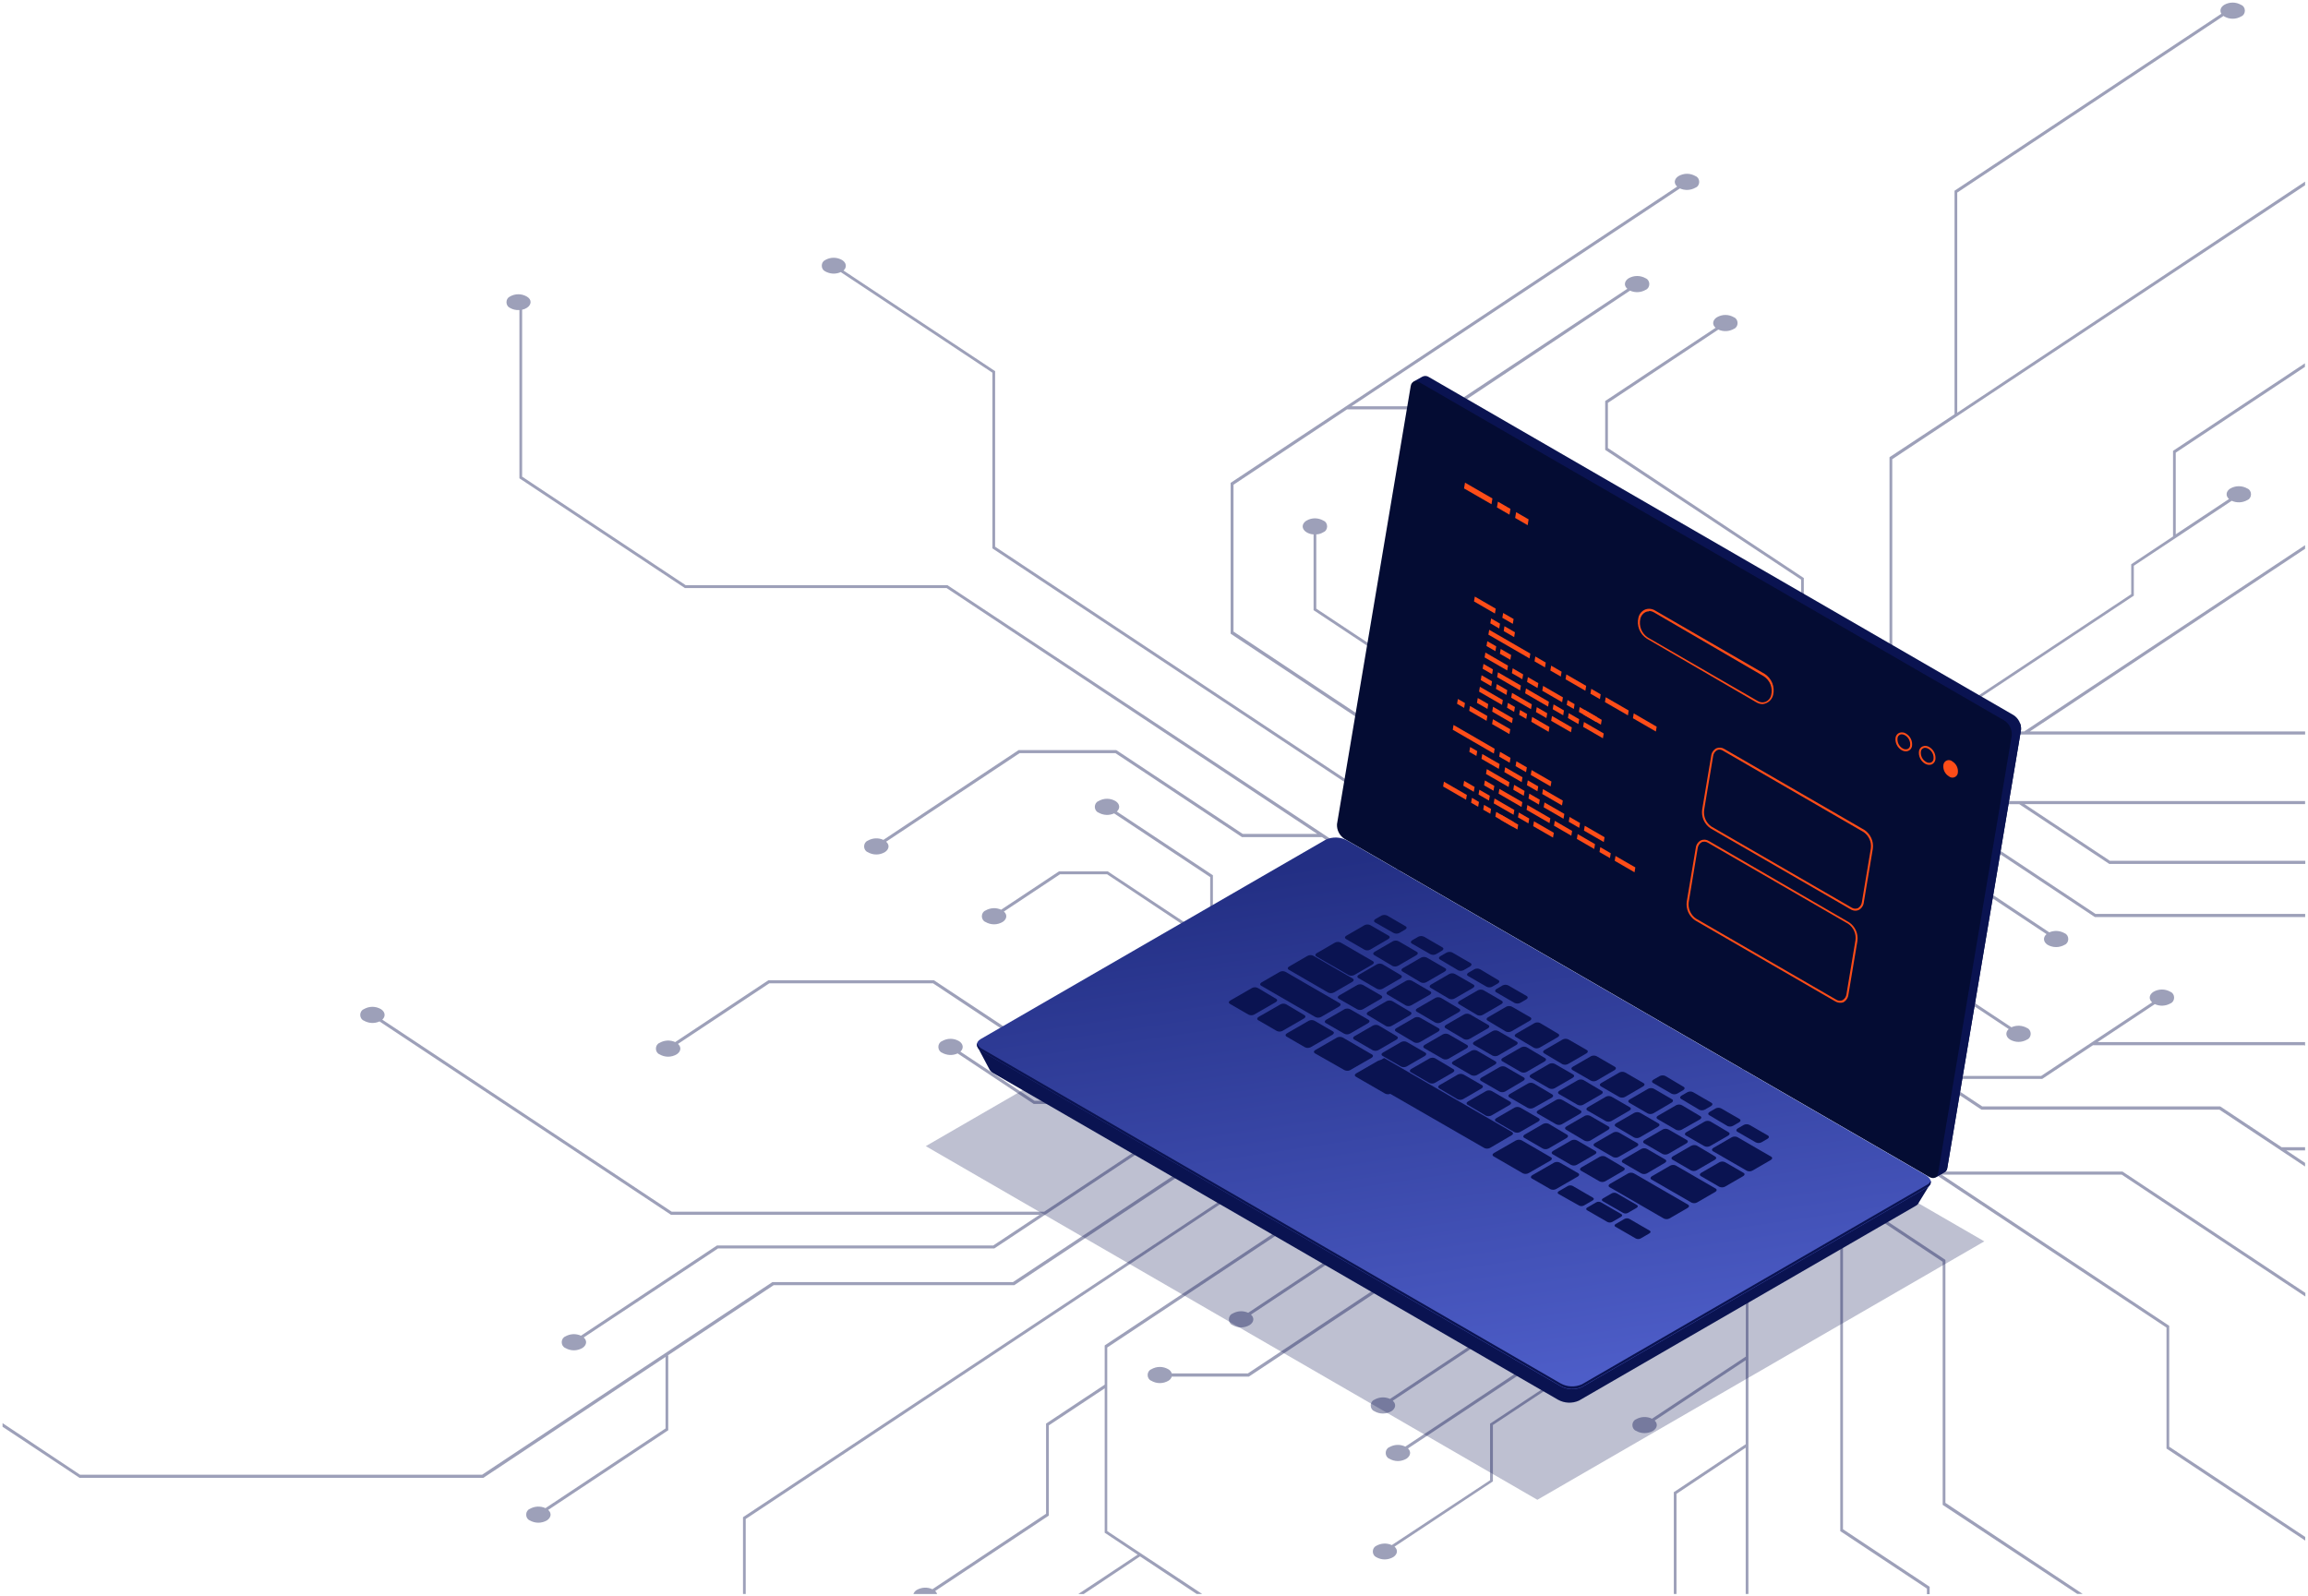 <svg width="866px" height="599px" viewBox="0 0 866 599" version="1.1"
  xmlns="http://www.w3.org/2000/svg"
  xmlns:xlink="http://www.w3.org/1999/xlink">
  <title>computer</title>
  <defs>
    <linearGradient x1="66.305%" y1="125.471%" x2="35.28%" y2="4.773%" id="linearGradient-1">
      <stop stop-color="#596ADB" offset="0%"></stop>
      <stop stop-color="#232F84" offset="100%"></stop>
    </linearGradient>
  </defs>
  <g id="Page-1" stroke="none" stroke-width="1" fill="none" fill-rule="evenodd">
    <g id="computer" fill-rule="nonzero">
      <path d="M840.959,1.859 C839.957,1.273 838.849,0.967 837.725,0.967 C836.601,0.967 835.493,1.273 834.491,1.859 C833.147,2.736 832.82,4.052 833.492,5.158 L733.372,71.58 L733.372,155.459 L708.973,171.579 L708.973,262.807 L625.403,318.246 L612.377,309.601 L676.817,266.858 L676.817,216.911 L676.563,216.744 L603.312,168.133 L603.312,151.178 L644.733,123.678 C645.68,124.107 646.695,124.303 647.713,124.253 C648.73,124.203 649.726,123.907 650.638,123.386 C651.027,123.231 651.364,122.941 651.603,122.555 C651.842,122.17 651.97,121.708 651.97,121.235 C651.97,120.762 651.842,120.3 651.603,119.915 C651.364,119.529 651.027,119.239 650.638,119.084 C649.636,118.498 648.528,118.192 647.404,118.192 C646.28,118.192 645.172,118.498 644.17,119.084 C642.553,120.149 642.353,121.82 643.716,123.01 L602.294,150.489 L602.294,168.801 L602.549,168.989 L675.818,217.516 L675.818,266.169 L627.129,298.534 L627.129,277.653 L649.439,262.828 C650.386,263.257 651.401,263.453 652.418,263.403 C653.435,263.352 654.432,263.057 655.343,262.536 C655.732,262.381 656.069,262.09 656.308,261.705 C656.547,261.319 656.675,260.858 656.675,260.385 C656.675,259.912 656.547,259.45 656.308,259.065 C656.069,258.679 655.732,258.389 655.343,258.234 C654.342,257.647 653.233,257.342 652.109,257.342 C650.985,257.342 649.877,257.647 648.875,258.234 C647.277,259.299 647.059,260.969 648.421,262.16 L626.112,276.964 L626.112,299.16 L611.378,308.933 L593.974,297.386 L593.974,261.157 L626.802,239.358 L626.802,214.301 L626.548,214.134 L557.512,168.196 C558.802,167.006 558.656,165.335 557.058,164.27 C556.053,163.696 554.946,163.398 553.824,163.398 C552.702,163.398 551.595,163.696 550.59,164.27 C550.201,164.425 549.864,164.716 549.625,165.101 C549.386,165.486 549.258,165.948 549.258,166.421 C549.258,166.894 549.386,167.356 549.625,167.741 C549.864,168.127 550.201,168.417 550.59,168.572 C551.501,169.093 552.498,169.389 553.515,169.439 C554.532,169.489 555.547,169.293 556.494,168.864 L625.785,214.969 L625.785,238.69 L593.974,259.8 L593.974,234.743 L593.719,234.576 L551.426,206.512 C552.716,205.322 552.57,203.652 550.953,202.587 C549.949,202.013 548.842,201.714 547.72,201.714 C546.598,201.714 545.491,202.013 544.486,202.587 C544.097,202.742 543.759,203.032 543.521,203.417 C543.282,203.803 543.154,204.264 543.154,204.737 C543.154,205.211 543.282,205.672 543.521,206.057 C543.759,206.443 544.097,206.733 544.486,206.888 C545.397,207.41 546.394,207.705 547.411,207.755 C548.428,207.806 549.443,207.61 550.39,207.18 L592.938,235.432 L592.938,296.864 L580.712,288.741 L560.564,302.126 L542.397,290.015 L542.397,260.573 L542.142,260.406 L493.89,228.395 L493.89,200.54 C494.844,200.508 495.779,200.214 496.615,199.684 C497.006,199.535 497.346,199.248 497.588,198.864 C497.829,198.48 497.959,198.018 497.959,197.544 C497.959,197.07 497.829,196.608 497.588,196.224 C497.346,195.84 497.006,195.553 496.615,195.404 C495.613,194.817 494.505,194.511 493.381,194.511 C492.257,194.511 491.149,194.817 490.147,195.404 C488.331,196.594 488.331,198.515 490.147,199.684 C490.984,200.214 491.918,200.508 492.872,200.54 L492.872,228.98 L493.127,229.147 L541.361,261.157 L541.361,289.221 L462.842,237.019 L462.842,181.894 L505.426,153.621 L544.504,153.621 L544.631,153.621 L611.614,109.061 C612.563,109.488 613.578,109.68 614.595,109.626 C615.613,109.572 616.608,109.273 617.519,108.748 C617.908,108.593 618.245,108.303 618.484,107.918 C618.723,107.532 618.851,107.071 618.851,106.598 C618.851,106.124 618.723,105.663 618.484,105.277 C618.245,104.892 617.908,104.602 617.519,104.447 C616.514,103.873 615.407,103.574 614.285,103.574 C613.163,103.574 612.056,103.873 611.051,104.447 C609.434,105.533 609.234,107.182 610.597,108.372 L544.159,152.452 L507.134,152.452 L630.327,70.703 C631.275,71.129 632.291,71.322 633.308,71.268 C634.325,71.214 635.321,70.915 636.231,70.39 C636.622,70.241 636.963,69.954 637.204,69.57 C637.445,69.185 637.575,68.724 637.575,68.25 C637.575,67.776 637.445,67.314 637.204,66.93 C636.963,66.546 636.622,66.259 636.231,66.11 C635.229,65.523 634.121,65.217 632.997,65.217 C631.873,65.217 630.765,65.523 629.763,66.11 C628.147,67.174 627.947,68.845 629.309,70.014 L461.752,181.205 L461.752,237.792 L462.006,237.98 L559.547,302.71 L539.908,315.656 L373.386,205.155 L373.386,139.276 L373.131,139.109 L316.504,101.523 C317.794,100.333 317.648,98.684 316.031,97.619 C315.03,97.032 313.922,96.726 312.798,96.726 C311.674,96.726 310.565,97.032 309.564,97.619 C309.203,97.788 308.894,98.077 308.676,98.449 C308.459,98.821 308.343,99.259 308.343,99.707 C308.343,100.155 308.459,100.593 308.676,100.965 C308.894,101.337 309.203,101.626 309.564,101.795 C310.474,102.32 311.47,102.619 312.487,102.673 C313.504,102.727 314.52,102.534 315.468,102.108 L372.368,139.861 L372.368,205.781 L372.641,205.969 L538.908,316.304 L520.214,328.707 L355.509,219.605 L257.296,219.605 L195.909,178.866 L195.909,116.224 C196.547,116.106 197.163,115.858 197.726,115.493 C199.542,114.303 199.542,112.382 197.726,111.317 C196.724,110.73 195.616,110.424 194.492,110.424 C193.368,110.424 192.26,110.73 191.258,111.317 C190.897,111.486 190.588,111.775 190.371,112.147 C190.153,112.519 190.037,112.957 190.037,113.405 C190.037,113.853 190.153,114.291 190.371,114.663 C190.588,115.035 190.897,115.324 191.258,115.493 C192.377,116.159 193.635,116.455 194.892,116.349 L194.892,179.492 L195.146,179.66 L256.988,220.69 L355.2,220.69 L494.253,312.942 L466.294,312.942 L418.84,281.474 L382.342,281.474 L382.215,281.474 L331.474,315.176 C330.525,314.75 329.51,314.558 328.493,314.612 C327.475,314.666 326.479,314.965 325.569,315.489 C325.178,315.639 324.838,315.926 324.596,316.31 C324.355,316.694 324.225,317.156 324.225,317.63 C324.225,318.103 324.355,318.565 324.596,318.949 C324.838,319.333 325.178,319.621 325.569,319.77 C326.571,320.357 327.679,320.662 328.803,320.662 C329.927,320.662 331.035,320.357 332.037,319.77 C333.654,318.705 333.854,317.034 332.491,315.865 L382.56,282.644 L418.55,282.644 L466.003,314.132 L496.015,314.132 L519.161,329.479 L469.273,362.596 L455.102,353.242 L455.102,328.456 L419.058,304.548 C420.366,303.357 420.221,301.708 418.604,300.643 C417.603,300.056 416.495,299.75 415.37,299.75 C414.246,299.75 413.138,300.056 412.137,300.643 C411.745,300.792 411.405,301.079 411.164,301.464 C410.923,301.848 410.793,302.31 410.793,302.783 C410.793,303.257 410.923,303.719 411.164,304.103 C411.405,304.487 411.745,304.774 412.137,304.924 C413.047,305.448 414.043,305.747 415.06,305.801 C416.077,305.855 417.093,305.663 418.041,305.237 L454.085,329.145 L454.085,352.49 L415.643,326.995 L397.476,326.995 L397.348,326.995 L375.657,341.382 C374.708,340.955 373.693,340.763 372.675,340.817 C371.658,340.871 370.662,341.17 369.752,341.695 C369.361,341.844 369.021,342.131 368.779,342.515 C368.538,342.899 368.408,343.361 368.408,343.835 C368.408,344.309 368.538,344.771 368.779,345.155 C369.021,345.539 369.361,345.826 369.752,345.975 C370.754,346.562 371.862,346.868 372.986,346.868 C374.11,346.868 375.218,346.562 376.22,345.975 C377.837,344.91 378.037,343.24 376.674,342.071 L397.748,328.08 L415.389,328.08 L468.274,363.265 L458.663,369.529 L489.312,389.888 L474.959,399.409 L453.195,399.409 L437.662,389.094 C438.897,387.925 438.734,386.275 437.135,385.231 C436.133,384.645 435.025,384.339 433.901,384.339 C432.777,384.339 431.669,384.645 430.667,385.231 C430.278,385.386 429.941,385.676 429.702,386.062 C429.463,386.447 429.335,386.909 429.335,387.382 C429.335,387.855 429.463,388.317 429.702,388.702 C429.941,389.088 430.278,389.378 430.667,389.533 C431.591,390.059 432.602,390.354 433.632,390.398 C434.663,390.441 435.69,390.231 436.644,389.783 L452.995,400.579 L473.179,400.579 L436.554,424.884 L350.422,367.858 L288.435,367.858 L288.308,367.858 L253.354,391.057 C252.406,390.631 251.39,390.439 250.373,390.492 C249.356,390.546 248.36,390.845 247.45,391.37 C247.058,391.519 246.718,391.807 246.477,392.191 C246.236,392.575 246.106,393.037 246.106,393.51 C246.106,393.984 246.236,394.446 246.477,394.83 C246.718,395.214 247.058,395.501 247.45,395.651 C248.451,396.237 249.559,396.543 250.683,396.543 C251.808,396.543 252.916,396.237 253.917,395.651 C255.534,394.586 255.734,392.936 254.39,391.746 L288.653,369.007 L350.095,369.007 L416.533,413.086 L388.156,413.086 L360.36,394.649 C361.65,393.458 361.504,391.788 359.887,390.723 C358.886,390.136 357.778,389.83 356.654,389.83 C355.529,389.83 354.421,390.136 353.42,390.723 C353.031,390.878 352.693,391.168 352.455,391.554 C352.216,391.939 352.088,392.4 352.088,392.874 C352.088,393.347 352.216,393.808 352.455,394.194 C352.693,394.579 353.031,394.87 353.42,395.024 C354.331,395.546 355.328,395.841 356.345,395.892 C357.362,395.942 358.377,395.746 359.324,395.317 L387.883,414.276 L418.368,414.276 L435.554,425.677 L391.807,454.702 L252.028,454.702 L143.442,382.642 C144.731,381.452 144.586,379.781 142.969,378.716 C141.968,378.13 140.86,377.824 139.735,377.824 C138.611,377.824 137.503,378.13 136.502,378.716 C136.11,378.866 135.77,379.153 135.529,379.537 C135.288,379.921 135.158,380.383 135.158,380.857 C135.158,381.33 135.288,381.792 135.529,382.176 C135.77,382.561 136.11,382.848 136.502,382.997 C137.412,383.522 138.408,383.821 139.425,383.875 C140.442,383.929 141.458,383.736 142.406,383.31 L251.755,455.871 L390.045,455.871 L372.695,467.376 L269.141,467.376 L269.032,467.376 L218,501.245 C217.053,500.816 216.038,500.62 215.021,500.67 C214.004,500.721 213.007,501.016 212.096,501.537 C211.707,501.692 211.37,501.983 211.131,502.368 C210.892,502.754 210.764,503.215 210.764,503.688 C210.764,504.161 210.892,504.623 211.131,505.008 C211.37,505.394 211.707,505.684 212.096,505.839 C213.098,506.425 214.206,506.731 215.33,506.731 C216.454,506.731 217.562,506.425 218.564,505.839 C220.162,504.774 220.38,503.103 219.018,501.913 L269.414,468.504 L372.968,468.504 L373.077,468.504 L490.347,390.681 L503.355,399.326 L380.071,481.137 L289.925,481.137 L289.798,481.137 L180.903,553.405 L30.023,553.405 L0.955,534.049 L0.955,535.406 L29.841,554.575 L181.266,554.575 L181.375,554.575 L249.721,509.201 L249.721,536.053 L204.666,565.955 C203.719,565.525 202.703,565.33 201.686,565.38 C200.669,565.43 199.673,565.726 198.761,566.247 C198.372,566.402 198.035,566.692 197.796,567.078 C197.557,567.463 197.429,567.925 197.429,568.398 C197.429,568.871 197.557,569.332 197.796,569.718 C198.035,570.103 198.372,570.394 198.761,570.549 C199.766,571.122 200.873,571.421 201.995,571.421 C203.117,571.421 204.224,571.122 205.229,570.549 C206.846,569.463 207.045,567.813 205.701,566.623 L250.738,536.722 L250.738,508.679 L250.52,508.679 L290.288,482.285 L380.453,482.285 L380.562,482.285 L504.481,400.057 L519.27,409.871 L278.788,569.358 L278.788,598.174 L279.806,598.174 L279.806,570.027 L520.251,410.476 L538.527,422.608 L414.498,504.899 L414.498,519.62 L392.498,534.237 L392.498,568.064 L349.859,596.378 C348.912,595.949 347.897,595.753 346.88,595.803 C345.863,595.854 344.866,596.149 343.955,596.67 C343.401,596.997 342.964,597.537 342.719,598.195 L351.639,598.195 C351.487,597.741 351.229,597.344 350.895,597.046 L393.533,568.753 L393.533,534.905 L414.498,520.998 L414.498,575.184 L426.87,583.411 L404.579,598.195 L406.614,598.195 L427.761,584.058 L449.035,598.174 L451.087,598.174 L415.461,574.579 L415.461,505.672 L539.49,423.36 L556.131,434.406 L468.346,492.642 C467.398,492.216 466.382,492.024 465.365,492.078 C464.348,492.132 463.352,492.431 462.442,492.955 C462.051,493.105 461.71,493.392 461.469,493.776 C461.228,494.16 461.098,494.622 461.098,495.096 C461.098,495.569 461.228,496.031 461.469,496.415 C461.71,496.8 462.051,497.087 462.442,497.236 C463.444,497.823 464.552,498.129 465.676,498.129 C466.8,498.129 467.908,497.823 468.91,497.236 C470.527,496.171 470.726,494.521 469.382,493.331 L557.148,435.074 L573.208,445.744 L468.219,515.402 L439.678,515.402 C439.44,514.728 438.994,514.178 438.425,513.857 C437.423,513.27 436.315,512.965 435.191,512.965 C434.067,512.965 432.959,513.27 431.957,513.857 C431.566,514.006 431.226,514.293 430.984,514.678 C430.743,515.062 430.613,515.524 430.613,515.997 C430.613,516.471 430.743,516.933 430.984,517.317 C431.226,517.701 431.566,517.988 431.957,518.138 C432.959,518.724 434.067,519.03 435.191,519.03 C436.315,519.03 437.423,518.724 438.425,518.138 C438.994,517.817 439.44,517.267 439.678,516.592 L468.492,516.592 L468.601,516.592 L574.226,446.496 L580.712,450.797 L585.708,447.498 L610.851,464.203 L610.851,487.443 L590.068,501.224 L557.457,501.224 L557.348,501.224 L521.559,524.966 C520.61,524.54 519.595,524.347 518.578,524.401 C517.56,524.455 516.564,524.754 515.654,525.279 C515.263,525.428 514.923,525.715 514.681,526.099 C514.44,526.484 514.31,526.945 514.31,527.419 C514.31,527.893 514.44,528.355 514.681,528.739 C514.923,529.123 515.263,529.41 515.654,529.559 C516.656,530.146 517.764,530.452 518.888,530.452 C520.012,530.452 521.12,530.146 522.122,529.559 C523.739,528.495 523.939,526.824 522.576,525.655 L557.73,502.31 L588.396,502.31 L527.3,542.861 C526.339,542.4 525.303,542.182 524.262,542.222 C523.221,542.261 522.2,542.558 521.268,543.09 C520.879,543.245 520.542,543.535 520.303,543.921 C520.064,544.306 519.936,544.768 519.936,545.241 C519.936,545.714 520.064,546.176 520.303,546.561 C520.542,546.946 520.879,547.237 521.268,547.392 C522.27,547.978 523.378,548.284 524.502,548.284 C525.626,548.284 526.734,547.978 527.736,547.392 C529.298,546.348 529.552,544.74 528.299,543.55 L604.511,492.997 L604.511,504.168 L559.092,534.258 L559.092,555.493 L522.231,579.82 C521.283,579.393 520.267,579.201 519.25,579.255 C518.233,579.309 517.237,579.608 516.326,580.133 C515.965,580.302 515.657,580.591 515.439,580.963 C515.222,581.335 515.105,581.773 515.105,582.221 C515.105,582.669 515.222,583.107 515.439,583.479 C515.657,583.851 515.965,584.14 516.326,584.309 C517.328,584.896 518.436,585.201 519.56,585.201 C520.684,585.201 521.792,584.896 522.794,584.309 C524.411,583.244 524.611,581.594 523.248,580.404 L560.164,555.911 L560.164,534.759 L605.583,504.669 L605.583,492.141 L611.941,487.965 L611.941,463.346 L586.779,446.642 L603.312,435.679 L655.071,470.028 L655.071,509.075 L619.862,532.399 C618.901,531.939 617.865,531.721 616.825,531.76 C615.784,531.8 614.763,532.096 613.831,532.629 C613.442,532.784 613.104,533.074 612.865,533.46 C612.627,533.845 612.498,534.306 612.498,534.78 C612.498,535.253 612.627,535.714 612.865,536.1 C613.104,536.485 613.442,536.776 613.831,536.93 C614.835,537.504 615.942,537.803 617.064,537.803 C618.187,537.803 619.293,537.504 620.298,536.93 C621.879,535.886 622.115,534.279 620.861,533.088 L655.016,510.433 L655.016,541.984 L628.037,559.962 L628.037,598.174 L629.055,598.174 L629.055,560.588 L655.016,543.257 L655.016,598.174 L656.033,598.174 L656.033,469.339 L604.275,434.99 L622.842,422.671 L690.497,467.564 L690.497,574.579 L723.016,596.148 L723.016,598.236 L724.034,598.236 L724.034,595.459 L691.514,573.869 L691.514,466.959 L623.859,422.065 L637.63,412.94 L728.921,473.494 L728.921,564.723 L779.408,598.132 L781.443,598.132 L729.956,563.971 L729.956,472.785 L638.647,412.23 L660.939,397.447 L812.908,498.196 L812.908,543.591 L864.958,578.128 L864.958,576.771 L813.926,542.902 L813.926,497.528 L728.539,440.816 L796.122,440.816 L865.012,486.545 L865.012,485.188 L796.394,439.647 L726.65,439.647 L661.974,396.716 L687.881,379.51 L743.491,416.427 L832.784,416.427 L864.903,437.746 L864.903,436.389 L857.873,431.712 L864.903,431.712 L864.903,430.501 L856.092,430.501 L833.056,415.195 L743.764,415.195 L728.212,404.88 L766.164,404.88 L766.273,404.88 L785.312,392.247 L864.649,392.247 L864.903,392.414 L864.903,391.057 L787.093,391.057 L808.53,376.816 C809.477,377.246 810.492,377.441 811.509,377.391 C812.526,377.341 813.523,377.045 814.435,376.524 C814.824,376.369 815.161,376.079 815.4,375.693 C815.638,375.308 815.767,374.846 815.767,374.373 C815.767,373.9 815.638,373.439 815.4,373.053 C815.161,372.668 814.824,372.377 814.435,372.222 C813.433,371.636 812.325,371.33 811.201,371.33 C810.077,371.33 808.969,371.636 807.967,372.222 C806.35,373.287 806.15,374.958 807.513,376.148 L765.891,403.753 L726.432,403.753 L688.898,378.863 L702.778,369.654 L693.858,363.682 L719.783,363.682 L753.701,386.171 C752.393,387.361 752.538,389.032 754.155,390.096 C755.157,390.683 756.265,390.989 757.389,390.989 C758.513,390.989 759.621,390.683 760.623,390.096 C761.012,389.942 761.349,389.651 761.588,389.266 C761.827,388.88 761.955,388.419 761.955,387.946 C761.955,387.473 761.827,387.011 761.588,386.626 C761.349,386.24 761.012,385.95 760.623,385.795 C759.711,385.274 758.715,384.978 757.698,384.928 C756.68,384.877 755.665,385.073 754.718,385.503 L720.055,362.534 L692.077,362.534 L673.092,350.005 L684.774,342.259 L705.467,342.259 L723.634,330.189 L737.205,330.189 L767.89,350.548 C766.509,351.738 766.618,353.43 768.253,354.536 C769.258,355.11 770.365,355.409 771.487,355.409 C772.609,355.409 773.716,355.11 774.721,354.536 C775.11,354.382 775.447,354.091 775.686,353.706 C775.925,353.32 776.053,352.859 776.053,352.386 C776.053,351.912 775.925,351.451 775.686,351.066 C775.447,350.68 775.11,350.39 774.721,350.235 C773.828,349.721 772.852,349.425 771.855,349.364 C770.858,349.303 769.861,349.478 768.925,349.88 L737.496,328.999 L723.362,328.999 L705.194,341.068 L686.536,341.068 L723.888,316.262 L744.036,316.262 L786.021,344.138 L864.94,344.138 L864.94,342.948 L786.257,342.948 L744.272,315.072 L723.58,315.072 L723.452,315.072 L672.075,349.274 L658.595,340.317 L716.73,301.791 L757.68,301.791 L791.453,324.217 L864.976,324.217 L864.976,323.027 L791.671,323.027 L759.66,301.771 L864.903,301.771 L864.903,300.601 L716.385,300.601 L716.258,300.601 L657.578,339.544 L642.263,329.375 L723.216,275.649 L864.922,275.649 L864.922,274.479 L761.658,274.479 L864.903,205.948 L864.903,204.591 L759.533,274.479 L723.888,274.479 L800.645,223.53 L800.645,212.317 L837.38,187.928 C838.327,188.358 839.342,188.554 840.359,188.503 C841.376,188.453 842.373,188.157 843.284,187.636 C843.673,187.481 844.011,187.191 844.249,186.805 C844.488,186.42 844.617,185.958 844.617,185.485 C844.617,185.012 844.488,184.551 844.249,184.165 C844.011,183.78 843.673,183.489 843.284,183.335 C842.279,182.761 841.173,182.462 840.05,182.462 C838.928,182.462 837.821,182.761 836.817,183.335 C835.2,184.399 835,186.07 836.362,187.26 L816.378,200.519 L816.378,169.866 L864.849,137.689 L864.849,136.332 L815.361,169.198 L815.361,201.313 L799.664,211.753 L799.664,222.987 L722.272,274.333 L722.526,274.855 L641.227,328.811 L626.439,318.997 L710.009,263.538 L710.009,172.33 L864.903,69.534 L864.903,68.156 L734.389,154.874 L734.389,72.269 L834.31,5.973 L834.509,6.14 C835.511,6.727 836.619,7.032 837.743,7.032 C838.867,7.032 839.975,6.727 840.977,6.14 C841.368,5.988 841.707,5.699 841.946,5.314 C842.186,4.928 842.314,4.466 842.312,3.992 C842.31,3.518 842.178,3.057 841.935,2.674 C841.692,2.292 841.351,2.006 840.959,1.859 Z M700.725,369.633 L580.712,449.294 L460.698,369.654 L580.712,290.015 L700.725,369.633 Z" id="circuits" fill="#0A1351" opacity="0.4"></path>
      <g id="Group" opacity="0.4" transform="translate(347, 333)" fill="#0A1351">
        <g opacity="0.67" id="Shape">
          <g>
            <polygon points="229.844 229.816 0.367 97.11 168.068 0.133 397.545 132.839"></polygon>
          </g>
        </g>
      </g>
      <path d="M505.033,307.23 L532.467,144.179 L530.26,143.258 L533.653,141.374 C534.051,141.156 534.502,141.055 534.954,141.084 C535.407,141.113 535.842,141.271 536.208,141.538 L755.477,268.326 C756.405,268.914 757.158,269.741 757.658,270.721 C758.158,271.701 758.386,272.797 758.318,273.895 L730.659,438.277 C730.631,438.633 730.511,438.975 730.31,439.269 C730.109,439.564 729.835,439.801 729.515,439.956 L726.264,441.84 L725.712,438.789 L725.896,438.789 L507.936,312.841 C506.99,312.257 506.22,311.426 505.709,310.438 C505.198,309.45 504.964,308.341 505.033,307.23 Z" id="Shape" fill="#0A1351"></path>
      <path d="M754.249,272.831 L757.847,271.233 C758.261,272.077 758.424,273.023 758.318,273.957 L730.659,438.277 C730.63,438.633 730.51,438.975 730.309,439.269 C730.108,439.564 729.834,439.801 729.514,439.956 L726.263,441.84 L725.711,438.789 L725.895,438.789 L714.856,432.421 L754.249,272.831 Z" id="Shape" fill="#0A1351"></path>
      <path d="M504.501,314.806 L723.77,441.615 C725.446,442.598 726.897,442.024 727.204,440.284 L754.863,275.943 C754.932,274.839 754.703,273.737 754.199,272.754 C753.696,271.77 752.936,270.94 752.001,270.353 L532.753,143.544 C531.056,142.561 529.605,143.135 529.319,144.896 L501.66,309.278 C501.599,310.369 501.831,311.457 502.331,312.429 C502.83,313.401 503.579,314.221 504.501,314.806 Z" id="Shape" fill="#040C33"></path>
      <polygon id="Shape" fill="#040C33" points="532.018 146.595 752.329 273.957 724.507 438.707 504.339 311.448"></polygon>
      <path d="M366.653,392.615 L378.633,398.881 L498.611,329.488 C499.853,328.921 501.211,328.655 502.575,328.712 C503.939,328.769 505.27,329.147 506.461,329.815 L713.402,449.498 C715.447,448.392 724.421,444.031 724.421,444.031 L720.046,451.157 C719.817,451.743 719.381,452.224 718.82,452.508 L592.443,525.608 C591.202,526.165 589.848,526.425 588.49,526.369 C587.131,526.312 585.804,525.939 584.613,525.28 L372.827,402.792 C372.03,402.395 371.4,401.727 371.048,400.908 L366.653,392.615 Z" id="Shape" fill="#0A1351"></path>
      <path d="M368.516,394.581 L585.556,520.182 C586.774,520.868 588.135,521.257 589.531,521.317 C590.927,521.378 592.318,521.108 593.59,520.53 L723.115,445.628 C725.159,444.441 724.914,442.352 722.542,440.98 L505.482,315.421 C504.261,314.743 502.899,314.36 501.504,314.303 C500.109,314.246 498.72,314.517 497.448,315.093 L367.923,389.954 C365.879,391.182 366.124,393.23 368.516,394.581 Z" id="Shape" fill="url(#linearGradient-1)"></path>
      <path d="M368.516,393.619 L585.556,519.137 C586.777,519.816 588.14,520.198 589.535,520.255 C590.929,520.312 592.318,520.042 593.59,519.465 L723.115,444.564 C723.734,444.252 724.205,443.707 724.423,443.048 C724.526,443.552 724.452,444.075 724.213,444.531 C723.975,444.986 723.587,445.345 723.115,445.546 L593.59,520.448 C592.318,521.026 590.927,521.296 589.532,521.235 C588.136,521.175 586.774,520.786 585.556,520.1 L368.516,394.581 C366.962,393.701 366.329,392.534 366.635,391.469 C366.789,391.935 367.035,392.366 367.358,392.735 C367.681,393.105 368.075,393.405 368.516,393.619 Z" id="Shape" fill="#0A1351"></path>
      <!-- Keys -->
      <!-- Bottom row -->
      <path d="M504.356,387.906 L497.467,383.934 C496.894,383.606 496.976,383.053 497.61,382.685 L504.438,378.733 C504.773,378.562 505.145,378.473 505.521,378.473 C505.898,378.473 506.269,378.562 506.605,378.733 L513.494,382.705 C514.046,383.033 513.964,383.586 513.33,383.954 L506.502,387.906 C506.17,388.077 505.802,388.166 505.429,388.166 C505.056,388.166 504.688,388.077 504.356,387.906 Z" id="keyz" fill="#0A1351"></path>
      <path d="M514.987,394.069 L508.098,390.077 C507.546,389.769 507.607,389.196 508.262,388.828 L515.089,384.896 C515.415,384.714 515.778,384.61 516.151,384.592 C516.523,384.575 516.895,384.644 517.236,384.794 L524.125,388.889 C524.677,389.196 524.616,389.769 523.982,390.138 L517.154,394.09 C516.817,394.258 516.445,394.343 516.068,394.34 C515.692,394.336 515.321,394.243 514.987,394.069 Z" id="keyx" fill="#0A1351"></path>
      <path d="M525.64,400.212 L518.75,396.24 C518.198,395.912 518.26,395.359 518.894,394.991 L525.721,391.039 C526.057,390.868 526.428,390.779 526.805,390.779 C527.181,390.779 527.553,390.868 527.888,391.039 L534.777,395.011 C535.329,395.339 535.248,395.892 534.614,396.26 L527.786,400.212 C527.454,400.383 527.086,400.472 526.713,400.472 C526.339,400.472 525.972,400.383 525.64,400.212 Z" id="keyc" fill="#0A1351"></path>
      <path d="M536.269,406.376 L529.379,402.383 C528.827,402.076 528.889,401.502 529.543,401.134 L536.371,397.202 C536.683,397.036 537.028,396.941 537.382,396.923 C537.735,396.905 538.088,396.966 538.415,397.1 L545.304,401.195 C545.856,401.502 545.795,402.076 545.161,402.444 L538.333,406.396 C538.009,406.547 537.656,406.624 537.299,406.62 C536.941,406.617 536.589,406.533 536.269,406.376 Z" id="keyv" fill="#0A1351"></path>
      <path d="M546.918,412.539 L540.029,408.444 C539.477,408.116 539.538,407.563 540.172,407.195 L547,403.243 C547.335,403.072 547.707,402.983 548.083,402.983 C548.46,402.983 548.831,403.072 549.167,403.243 L556.056,407.215 C556.608,407.543 556.526,408.096 555.892,408.464 L549.064,412.416 C548.74,412.601 548.378,412.709 548.006,412.73 C547.633,412.752 547.261,412.686 546.918,412.539 Z" id="keyb" fill="#0A1351"></path>
      <path d="M557.549,418.682 L550.66,414.586 C550.108,414.279 550.169,413.726 550.823,413.337 L557.651,409.406 C557.971,409.256 558.32,409.178 558.673,409.178 C559.026,409.178 559.375,409.256 559.695,409.406 L566.584,413.399 C567.136,413.706 567.075,414.279 566.441,414.648 L559.614,418.6 C559.297,418.767 558.948,418.861 558.59,418.875 C558.233,418.89 557.877,418.823 557.549,418.682 Z" id="keyn" fill="#0A1351"></path>
      <path d="M568.199,424.845 L561.31,420.852 C560.758,420.525 560.819,419.972 561.453,419.603 L568.281,415.651 C568.617,415.48 568.988,415.391 569.364,415.391 C569.741,415.391 570.112,415.48 570.448,415.651 L577.337,419.624 C577.889,419.951 577.828,420.504 577.174,420.873 L570.448,424.743 C570.11,424.942 569.728,425.055 569.336,425.073 C568.944,425.091 568.554,425.012 568.199,424.845 Z" id="keym" fill="#0A1351"></path>
      <path d="M578.829,430.988 L571.94,426.995 C571.388,426.688 571.469,426.135 572.103,425.766 L578.931,421.814 C579.257,421.632 579.62,421.528 579.992,421.511 C580.365,421.493 580.736,421.562 581.078,421.712 L587.967,425.807 C588.519,426.135 588.457,426.688 587.824,427.056 L580.996,431.008 C580.658,431.176 580.286,431.261 579.91,431.258 C579.533,431.254 579.163,431.162 578.829,430.988 Z" id="key," fill="#0A1351"></path>
      <path d="M589.481,437.151 L582.592,433.158 C582.04,432.831 582.102,432.278 582.735,431.909 L589.563,427.957 C589.899,427.787 590.27,427.698 590.647,427.698 C591.023,427.698 591.394,427.787 591.73,427.957 L598.619,431.93 C599.171,432.257 599.11,432.81 598.456,433.179 L591.628,437.131 C591.296,437.3 590.929,437.39 590.557,437.393 C590.185,437.397 589.816,437.314 589.481,437.151 Z" id="key." fill="#0A1351"></path>
      <path d="M600.111,443.294 L593.221,439.321 C592.669,438.994 592.751,438.441 593.385,438.072 L600.213,434.121 C600.538,433.938 600.902,433.834 601.274,433.817 C601.646,433.799 602.018,433.868 602.359,434.018 L609.249,438.113 C609.821,438.441 609.739,438.994 609.105,439.362 L602.278,443.314 C601.94,443.482 601.568,443.568 601.192,443.564 C600.815,443.56 600.445,443.468 600.111,443.294 Z" id="key/" fill="#0A1351"></path>

      <!-- Middle row -->
      <path d="M509.224,378.753 L502.334,374.801 C501.782,374.474 501.864,373.921 502.498,373.552 L509.326,369.6 C509.646,369.451 509.995,369.373 510.348,369.373 C510.701,369.373 511.05,369.451 511.37,369.6 L518.259,373.593 C518.811,373.921 518.75,374.474 518.116,374.842 L511.288,378.794 C510.963,378.942 510.609,379.016 510.251,379.008 C509.894,379.001 509.543,378.914 509.224,378.753 Z" id="keya" fill="#0A1351"></path>
      <path d="M520.036,385.039 L513.208,380.944 C512.636,380.617 512.717,380.064 513.351,379.695 L520.179,375.743 C520.509,375.562 520.875,375.459 521.25,375.441 C521.626,375.424 522.001,375.492 522.346,375.641 L529.235,379.736 C529.787,380.064 529.705,380.617 529.071,380.985 L522.244,384.937 C521.912,385.134 521.537,385.247 521.152,385.264 C520.767,385.282 520.384,385.205 520.036,385.039 Z" id="keys" fill="#0A1351"></path>
      <path d="M530.666,391.182 L523.777,387.087 C523.225,386.759 523.286,386.207 523.94,385.838 L530.768,381.886 C531.087,381.732 531.436,381.652 531.79,381.652 C532.144,381.652 532.494,381.732 532.813,381.886 L539.783,385.858 C540.335,386.186 540.274,386.739 539.64,387.107 L532.813,391.059 C532.487,391.24 532.125,391.345 531.753,391.367 C531.382,391.388 531.01,391.325 530.666,391.182 Z" id="keyd" fill="#0A1351"></path>
      <path d="M541.318,397.325 L534.429,393.353 C533.856,393.025 533.938,392.472 534.572,392.104 L541.4,388.152 C541.737,387.987 542.108,387.902 542.483,387.902 C542.859,387.902 543.229,387.987 543.567,388.152 L550.456,392.145 C551.008,392.472 550.926,393.025 550.292,393.394 L543.464,397.325 C543.132,397.496 542.765,397.585 542.391,397.585 C542.018,397.585 541.65,397.496 541.318,397.325 Z" id="keyf" fill="#0A1351"></path>
      <path d="M552.052,403.468 L545.163,399.475 C544.611,399.148 544.672,398.595 545.326,398.226 L552.154,394.274 C552.473,394.12 552.822,394.04 553.176,394.04 C553.53,394.04 553.879,394.12 554.198,394.274 L561.087,398.267 C561.639,398.574 561.578,399.127 560.944,399.496 L554.096,403.468 C553.775,403.614 553.426,403.689 553.074,403.689 C552.721,403.689 552.373,403.614 552.052,403.468 Z" id="keyg" fill="#0A1351"></path>
      <path d="M562.599,409.611 L555.709,405.638 C555.157,405.311 555.219,404.758 555.852,404.389 L562.68,400.437 C563.01,400.257 563.377,400.153 563.752,400.136 C564.128,400.118 564.502,400.186 564.847,400.335 L571.737,404.328 C572.288,404.655 572.207,405.208 571.573,405.577 L564.745,409.611 C564.413,409.781 564.045,409.87 563.672,409.87 C563.299,409.87 562.931,409.781 562.599,409.611 Z" id="keyh" fill="#0A1351"></path>
      <path d="M573.227,415.754 L566.358,411.781 C565.806,411.474 565.867,410.901 566.522,410.532 L573.349,406.581 C573.682,406.41 574.049,406.321 574.423,406.321 C574.796,406.321 575.164,406.41 575.496,406.581 L582.385,410.676 C582.937,410.983 582.876,411.556 582.242,411.925 L575.394,415.754 C575.056,415.918 574.686,416.004 574.31,416.004 C573.935,416.004 573.564,415.918 573.227,415.754 Z" id="keyj" fill="#0A1351"></path>
      <path d="M583.878,421.897 L576.989,417.924 C576.437,417.597 576.498,417.044 577.132,416.675 L583.96,412.723 C584.295,412.552 584.667,412.463 585.043,412.463 C585.42,412.463 585.791,412.552 586.126,412.723 L593.016,416.696 C593.568,417.023 593.486,417.576 592.852,417.945 L586.024,421.897 C585.692,422.067 585.324,422.156 584.951,422.156 C584.578,422.156 584.21,422.067 583.878,421.897 Z" id="keyk" fill="#0A1351"></path>
      <path d="M594.509,428.039 L587.62,423.944 C587.068,423.637 587.129,423.063 587.783,422.695 L594.611,418.743 C594.93,418.589 595.279,418.509 595.633,418.509 C595.987,418.509 596.336,418.589 596.655,418.743 L603.544,422.736 C604.096,423.043 604.035,423.616 603.401,423.985 L596.676,428.039 C596.338,428.204 595.968,428.289 595.592,428.289 C595.217,428.289 594.846,428.204 594.509,428.039 Z" id="keyl" fill="#0A1351"></path>
      <path d="M605.203,434.182 L598.314,430.21 C597.762,429.882 597.823,429.329 598.457,428.961 L605.285,425.009 C605.62,424.838 605.992,424.749 606.368,424.749 C606.745,424.749 607.116,424.838 607.452,425.009 L614.341,428.981 C614.893,429.309 614.832,429.862 614.177,430.23 L607.247,434.182 C606.929,434.336 606.579,434.416 606.225,434.416 C605.871,434.416 605.522,434.336 605.203,434.182 Z" id="key;" fill="#0A1351"></path>
      <path d="M615.789,440.325 L608.9,436.332 C608.348,436.025 608.43,435.452 609.063,435.083 L615.891,431.131 C616.21,430.977 616.559,430.897 616.913,430.897 C617.267,430.897 617.617,430.977 617.935,431.131 L624.825,435.124 C625.377,435.431 625.315,436.005 624.682,436.373 L617.956,440.325 C617.62,440.496 617.249,440.585 616.873,440.585 C616.496,440.585 616.125,440.496 615.789,440.325 Z" id="key'" fill="#0A1351"></path>

      <!-- Top row -->
      <path d="M516.582,371.034 L509.693,367.041 C509.141,366.734 509.202,366.161 509.856,365.792 L516.684,361.84 C517.003,361.686 517.352,361.606 517.706,361.606 C518.06,361.606 518.41,361.686 518.728,361.84 L525.618,365.935 C526.17,366.243 526.108,366.816 525.475,367.184 L518.647,371.116 C518.318,371.258 517.962,371.324 517.605,371.31 C517.248,371.296 516.898,371.201 516.582,371.034 Z" id="keyq" fill="#0A1351"></path>
      <path d="M527.52,377.34 L520.631,373.245 C520.079,372.938 520.141,372.365 520.774,371.996 L527.602,368.044 C527.938,367.873 528.309,367.784 528.686,367.784 C529.062,367.784 529.433,367.873 529.769,368.044 L536.658,372.037 C537.21,372.344 537.128,372.918 536.495,373.286 L529.565,377.238 C529.254,377.408 528.908,377.506 528.554,377.524 C528.2,377.542 527.847,377.479 527.52,377.34 Z" id="keyw" fill="#0A1351"></path>
      <path d="M538.394,383.647 L531.607,379.654 C531.055,379.347 531.116,378.774 531.77,378.405 L538.598,374.453 C538.917,374.299 539.266,374.219 539.62,374.219 C539.974,374.219 540.324,374.299 540.643,374.453 L547.532,378.549 C548.084,378.856 548.022,379.429 547.389,379.798 L540.561,383.729 C540.219,383.887 539.844,383.963 539.468,383.948 C539.091,383.934 538.723,383.831 538.394,383.647 Z" id="keye" fill="#0A1351"></path>
      <path d="M549.31,389.954 L542.42,385.859 C541.868,385.551 541.93,384.978 542.563,384.609 L549.391,380.658 C549.727,380.487 550.098,380.398 550.475,380.398 C550.851,380.398 551.223,380.487 551.558,380.658 L558.447,384.65 C558.999,384.958 558.918,385.531 558.284,385.899 L551.456,389.831 C551.134,390.021 550.771,390.131 550.398,390.153 C550.024,390.174 549.651,390.106 549.31,389.954 Z" id="keyr" fill="#0A1351"></path>
      <path d="M559.94,396.097 L553.051,392.124 C552.499,391.797 552.561,391.244 553.215,390.875 L560.043,386.923 C560.375,386.753 560.743,386.664 561.116,386.664 C561.489,386.664 561.857,386.753 562.189,386.923 L569.078,390.896 C569.63,391.223 569.569,391.776 568.935,392.145 L562.107,396.097 C561.772,396.267 561.4,396.356 561.024,396.356 C560.647,396.356 560.276,396.267 559.94,396.097 Z" id="keyt" fill="#0A1351"></path>
      <path d="M570.592,402.26 L563.703,398.267 C563.151,397.96 563.212,397.387 563.846,397.018 L570.673,393.087 C571.001,392.9 571.368,392.793 571.745,392.775 C572.121,392.757 572.497,392.829 572.84,392.984 L579.73,397.079 C580.281,397.387 580.2,397.96 579.566,398.328 L572.738,402.28 C572.404,402.448 572.036,402.533 571.663,402.53 C571.289,402.526 570.922,402.434 570.592,402.26 Z" id="keyy" fill="#0A1351"></path>
      <path d="M581.223,408.403 L574.333,404.43 C573.782,404.103 573.843,403.55 574.497,403.181 L581.325,399.229 C581.644,399.075 581.993,398.995 582.347,398.995 C582.701,398.995 583.05,399.075 583.369,399.229 L590.258,403.202 C590.81,403.529 590.749,404.082 590.115,404.451 L583.287,408.403 C582.965,408.557 582.612,408.637 582.255,408.637 C581.898,408.637 581.545,408.557 581.223,408.403 Z" id="keyu" fill="#0A1351"></path>
      <path d="M591.873,414.566 L584.984,410.573 C584.432,410.266 584.493,409.693 585.127,409.324 L591.955,405.393 C592.284,405.212 592.651,405.109 593.026,405.091 C593.402,405.073 593.776,405.141 594.122,405.29 L601.011,409.386 C601.563,409.693 601.501,410.266 600.847,410.635 L594.019,414.586 C593.686,414.754 593.317,414.839 592.944,414.836 C592.57,414.832 592.203,414.74 591.873,414.566 Z" id="keyi" fill="#0A1351"></path>
      <path d="M602.503,420.709 L595.614,416.736 C595.062,416.409 595.144,415.856 595.777,415.487 L602.605,411.535 C602.924,411.381 603.273,411.301 603.627,411.301 C603.981,411.301 604.331,411.381 604.649,411.535 L611.539,415.508 C612.09,415.835 612.029,416.388 611.396,416.757 L604.568,420.709 C604.245,420.863 603.893,420.943 603.535,420.943 C603.178,420.943 602.825,420.863 602.503,420.709 Z" id="keyo" fill="#0A1351"></path>

      <path d="M613.153,426.872 L606.264,422.777 C605.712,422.47 605.773,421.896 606.407,421.528 L613.235,417.596 C613.573,417.432 613.943,417.346 614.319,417.346 C614.694,417.346 615.064,417.432 615.402,417.596 L622.291,421.589 C622.843,421.896 622.782,422.47 622.128,422.838 L615.3,426.79 C614.974,426.974 614.61,427.077 614.236,427.091 C613.863,427.105 613.492,427.03 613.153,426.872 Z" id="keyp" fill="#0A1351"></path>
      <path d="M623.784,433.035 L616.895,429.043 C616.343,428.715 616.425,428.162 617.059,427.794 L623.886,423.842 C624.219,423.671 624.586,423.582 624.96,423.582 C625.333,423.582 625.701,423.671 626.033,423.842 L632.922,427.814 C633.474,428.142 633.413,428.695 632.779,429.063 L625.951,433.015 C625.615,433.183 625.245,433.272 624.87,433.276 C624.495,433.279 624.123,433.197 623.784,433.035 Z" id="key[" fill="#0A1351"></path>
      <path d="M634.434,439.178 L627.545,435.185 C626.993,434.878 627.055,434.325 627.688,433.936 L634.516,430.005 C634.846,429.824 635.212,429.721 635.588,429.703 C635.963,429.685 636.338,429.754 636.683,429.903 L643.572,433.998 C644.124,434.325 644.063,434.878 643.409,435.247 L636.581,439.199 C636.247,439.366 635.879,439.452 635.505,439.448 C635.132,439.445 634.765,439.352 634.434,439.178 Z" id="key]" fill="#0A1351"></path>
      <path d="M645.063,445.342 L638.174,441.349 C637.622,441.021 637.704,440.468 638.338,440.1 L645.166,436.148 C645.498,435.977 645.866,435.888 646.239,435.888 C646.612,435.888 646.98,435.977 647.312,436.148 L654.201,440.12 C654.774,440.448 654.692,441.001 654.058,441.369 L647.23,445.321 C646.894,445.489 646.525,445.578 646.149,445.582 C645.774,445.585 645.403,445.503 645.063,445.342 Z" id="key$" fill="#0A1351"></path>

      <!-- Other -->
      <path d="M505.972,365.891 L493.931,358.929 C493.379,358.601 493.44,358.049 494.074,357.68 L500.902,353.728 C501.238,353.557 501.609,353.468 501.985,353.468 C502.362,353.468 502.733,353.557 503.069,353.728 L515.11,360.69 C515.662,361.018 515.6,361.57 514.967,361.939 L508.139,365.891 C507.803,366.062 507.432,366.151 507.055,366.151 C506.679,366.151 506.308,366.062 505.972,365.891 Z" id="tab" fill="#0A1351"></path>
      <path d="M498.407,372.508 L483.566,363.908 C483.014,363.601 483.075,363.048 483.729,362.68 L490.557,358.728 C490.883,358.546 491.246,358.442 491.619,358.424 C491.991,358.406 492.362,358.475 492.704,358.625 L507.545,367.205 C508.097,367.532 508.036,368.085 507.402,368.454 L500.574,372.406 C500.244,372.587 499.878,372.69 499.503,372.708 C499.127,372.725 498.752,372.657 498.407,372.508 Z" id="capslock" fill="#0A1351"></path>
      <path d="M634.72,451.321 L619.674,442.639 C619.122,442.311 619.204,441.758 619.838,441.39 L626.666,437.438 C626.978,437.272 627.323,437.176 627.676,437.159 C628.03,437.141 628.383,437.201 628.71,437.336 L643.756,446.038 C644.308,446.365 644.226,446.918 643.592,447.287 L636.764,451.239 C636.452,451.406 636.106,451.5 635.752,451.514 C635.398,451.528 635.045,451.462 634.72,451.321 Z" id="enter" fill="#0A1351"></path>
      <path d="M655.427,439.342 L642.732,432.012 C642.18,431.684 642.262,431.131 642.895,430.763 L649.723,426.811 C650.049,426.629 650.412,426.525 650.785,426.507 C651.157,426.489 651.528,426.558 651.87,426.708 L664.565,434.059 C665.117,434.366 665.055,434.94 664.422,435.308 L657.594,439.26 C657.265,439.444 656.897,439.547 656.52,439.561 C656.144,439.575 655.769,439.5 655.427,439.342 Z" id="backspace" fill="#0A1351"></path>
      <path d="M468.359,380.699 L461.469,376.706 C460.917,376.378 460.979,375.825 461.613,375.457 L469.79,370.747 C470.125,370.576 470.496,370.487 470.873,370.487 C471.25,370.487 471.621,370.576 471.956,370.747 L478.846,374.842 C479.398,375.15 479.316,375.702 478.682,376.071 L470.505,380.781 C470.165,380.934 469.795,381.006 469.422,380.992 C469.05,380.978 468.686,380.877 468.359,380.699 Z" id="fn" fill="#0A1351"></path>
      <path d="M478.989,386.841 L472.1,382.848 C471.548,382.541 471.609,381.988 472.264,381.599 L480.441,376.91 C480.764,376.741 481.122,376.648 481.486,376.637 C481.851,376.627 482.214,376.699 482.546,376.849 L489.435,380.944 C489.987,381.272 489.926,381.825 489.292,382.193 L481.115,386.903 C480.78,387.057 480.414,387.132 480.045,387.122 C479.676,387.111 479.315,387.015 478.989,386.841 Z" id="controlleft" fill="#0A1351"></path>
      <path d="M489.639,393.005 L482.749,389.012 C482.197,388.684 482.259,388.131 482.893,387.763 L491.07,383.053 C491.405,382.882 491.777,382.793 492.153,382.793 C492.53,382.793 492.901,382.882 493.237,383.053 L500.126,387.046 C500.678,387.353 500.596,387.906 499.962,388.295 L491.785,392.984 C491.453,393.153 491.087,393.243 490.714,393.247 C490.342,393.25 489.974,393.168 489.639,393.005 Z" id="altleft" fill="#0A1351"></path>

      <!-- End of keys -->
      <path d="M543.71,374.801 L536.8,370.706 C536.248,370.379 536.33,369.826 536.964,369.457 L543.792,365.505 C544.127,365.334 544.499,365.245 544.875,365.245 C545.252,365.245 545.623,365.334 545.959,365.505 L552.848,369.478 C553.4,369.805 553.318,370.358 552.684,370.727 L545.918,374.638 C545.589,374.839 545.218,374.96 544.834,374.988 C544.45,375.017 544.064,374.953 543.71,374.801 Z" id="Shape" fill="#0A1351"></path>
      <path d="M533.12,368.659 L526.231,364.563 C525.659,364.236 525.74,363.683 526.374,363.314 L533.202,359.362 C533.538,359.192 533.909,359.103 534.286,359.103 C534.662,359.103 535.033,359.192 535.369,359.362 L542.258,363.335 C542.81,363.662 542.728,364.215 542.095,364.584 L535.267,368.536 C534.945,368.726 534.582,368.836 534.208,368.857 C533.835,368.879 533.462,368.811 533.12,368.659 Z" id="Shape" fill="#0A1351"></path>
      <path d="M522.531,362.516 L515.642,358.421 C515.09,358.093 515.152,357.54 515.785,357.172 L522.613,353.22 C522.949,353.049 523.32,352.96 523.697,352.96 C524.073,352.96 524.444,353.049 524.78,353.22 L531.608,357.192 C532.16,357.52 532.078,358.072 531.444,358.441 L524.617,362.393 C524.302,362.573 523.95,362.678 523.588,362.699 C523.227,362.72 522.865,362.658 522.531,362.516 Z" id="Shape" fill="#0A1351"></path>
      <path d="M511.943,356.373 L505.033,352.38 C504.481,352.052 504.542,351.5 505.176,351.131 L512.004,347.179 C512.339,347.008 512.711,346.919 513.087,346.919 C513.464,346.919 513.835,347.008 514.171,347.179 L521.06,351.151 C521.612,351.479 521.551,352.032 520.896,352.4 L514.089,356.373 C513.757,356.544 513.389,356.633 513.016,356.633 C512.643,356.633 512.275,356.544 511.943,356.373 Z" id="Shape" fill="#0A1351"></path>
      <path d="M522.817,350.066 L515.928,346.135 C515.376,345.828 515.458,345.254 516.091,344.886 L518.34,343.596 C518.678,343.431 519.048,343.345 519.424,343.345 C519.799,343.345 520.17,343.431 520.507,343.596 L527.396,347.589 C527.948,347.896 527.887,348.469 527.233,348.838 L524.984,350.148 C524.642,350.306 524.267,350.382 523.891,350.367 C523.514,350.353 523.146,350.25 522.817,350.066 Z" id="Shape" fill="#0A1351"></path>
      <path d="M536.638,358.052 L529.749,354.08 C529.197,353.752 529.278,353.199 529.912,352.831 L532.161,351.52 C532.498,351.355 532.869,351.27 533.244,351.27 C533.62,351.27 533.99,351.355 534.328,351.52 L541.217,355.513 C541.769,355.841 541.687,356.393 541.053,356.762 L538.805,358.072 C538.467,358.24 538.095,358.326 537.719,358.322 C537.342,358.319 536.972,358.226 536.638,358.052 Z" id="Shape" fill="#0A1351"></path>
      <path d="M547.185,364.154 L540.296,360.059 C539.744,359.751 539.805,359.178 540.46,358.81 L542.708,357.52 C543.037,357.337 543.404,357.233 543.78,357.215 C544.156,357.198 544.53,357.267 544.875,357.417 L551.764,361.41 C552.316,361.738 552.235,362.29 551.601,362.659 L549.352,363.969 C549.031,364.17 548.668,364.291 548.291,364.323 C547.914,364.355 547.535,364.297 547.185,364.154 Z" id="Shape" fill="#0A1351"></path>
      <path d="M557.732,370.256 L550.843,366.263 C550.291,365.956 550.353,365.382 550.986,365.014 L553.256,363.703 C553.574,363.549 553.924,363.469 554.278,363.469 C554.632,363.469 554.981,363.549 555.3,363.703 L562.189,367.799 C562.741,368.106 562.68,368.679 562.046,369.048 L559.777,370.338 C559.451,370.475 559.099,370.539 558.745,370.525 C558.392,370.51 558.046,370.419 557.732,370.256 Z" id="Shape" fill="#0A1351"></path>
      <path d="M568.282,376.358 L561.392,372.365 C560.82,372.037 560.902,371.484 561.536,371.116 L563.784,369.805 C564.12,369.634 564.491,369.545 564.868,369.545 C565.244,369.545 565.615,369.634 565.951,369.805 L572.84,373.778 C573.392,374.105 573.331,374.658 572.697,375.027 L570.428,376.337 C570.096,376.506 569.73,376.596 569.357,376.6 C568.985,376.603 568.617,376.52 568.282,376.358 Z" id="Shape" fill="#0A1351"></path>
      <path d="M627.137,410.389 L620.247,406.396 C619.696,406.089 619.757,405.516 620.411,405.147 L622.66,403.857 C622.989,403.675 623.356,403.571 623.731,403.553 C624.107,403.535 624.482,403.604 624.827,403.755 L631.716,407.85 C632.268,408.177 632.186,408.73 631.552,409.099 L629.304,410.409 C628.966,410.577 628.594,410.663 628.218,410.659 C627.841,410.655 627.471,410.563 627.137,410.389 Z" id="Shape" fill="#0A1351"></path>
      <path d="M637.684,416.491 L630.795,412.396 C630.243,412.088 630.305,411.515 630.938,411.146 L633.208,409.836 C633.526,409.682 633.876,409.602 634.23,409.602 C634.584,409.602 634.933,409.682 635.252,409.836 L642.141,413.829 C642.693,414.136 642.632,414.709 641.998,415.078 L639.729,416.368 C639.418,416.537 639.074,416.636 638.72,416.657 C638.367,416.679 638.013,416.622 637.684,416.491 Z" id="Shape" fill="#0A1351"></path>
      <path d="M648.234,422.593 L641.345,418.497 C640.772,418.17 640.854,417.617 641.488,417.248 L643.757,415.938 C644.076,415.784 644.425,415.704 644.779,415.704 C645.133,415.704 645.482,415.784 645.801,415.938 L652.69,419.91 C653.242,420.238 653.181,420.791 652.547,421.159 L650.278,422.47 C649.967,422.639 649.623,422.738 649.27,422.759 C648.916,422.78 648.563,422.724 648.234,422.593 Z" id="Shape" fill="#0A1351"></path>
      <path d="M658.762,428.674 L651.873,424.702 C651.321,424.374 651.402,423.821 652.036,423.453 L654.285,422.142 C654.62,421.971 654.992,421.882 655.368,421.882 C655.745,421.882 656.116,421.971 656.452,422.142 L663.341,426.115 C663.893,426.442 663.831,426.995 663.177,427.364 L660.929,428.674 C660.593,428.845 660.222,428.934 659.845,428.934 C659.469,428.934 659.097,428.845 658.762,428.674 Z" id="Shape" fill="#0A1351"></path>
      <path d="M554.34,380.944 L547.45,376.849 C546.898,376.542 546.96,375.989 547.614,375.6 L554.442,371.669 C554.767,371.487 555.131,371.383 555.503,371.365 C555.875,371.347 556.247,371.416 556.588,371.566 L563.477,375.559 C564.029,375.887 563.968,376.44 563.334,376.808 L556.506,380.76 C556.186,380.96 555.822,381.081 555.445,381.113 C555.068,381.145 554.69,381.087 554.34,380.944 Z" id="Shape" fill="#0A1351"></path>
      <path d="M564.991,387.087 L558.183,382.992 C557.611,382.664 557.693,382.111 558.327,381.743 L565.154,377.791 C565.49,377.62 565.861,377.531 566.238,377.531 C566.614,377.531 566.986,377.62 567.321,377.791 L574.211,381.763 C574.763,382.091 574.681,382.644 574.047,383.012 L567.219,386.964 C566.885,387.163 566.508,387.278 566.12,387.299 C565.732,387.321 565.345,387.248 564.991,387.087 Z" id="Shape" fill="#0A1351"></path>
      <path d="M575.621,393.23 L568.732,389.135 C568.18,388.828 568.242,388.275 568.896,387.906 L575.724,383.954 C576.036,383.788 576.381,383.693 576.734,383.675 C577.088,383.657 577.44,383.718 577.768,383.852 L584.657,387.947 C585.209,388.275 585.148,388.828 584.514,389.196 L577.686,393.148 C577.37,393.315 577.02,393.41 576.663,393.424 C576.306,393.438 575.95,393.372 575.621,393.23 Z" id="Shape" fill="#0A1351"></path>
      <path d="M586.27,399.373 L579.381,395.277 C578.829,394.95 578.89,394.397 579.524,394.028 L586.352,390.077 C586.688,389.906 587.059,389.817 587.435,389.817 C587.812,389.817 588.183,389.906 588.519,390.077 L595.408,394.049 C595.96,394.377 595.878,394.929 595.245,395.298 L588.417,399.25 C588.093,399.435 587.73,399.543 587.358,399.564 C586.985,399.585 586.613,399.52 586.27,399.373 Z" id="Shape" fill="#0A1351"></path>
      <path d="M596.901,405.515 L590.012,401.543 C589.46,401.215 589.522,400.663 590.176,400.294 L597.003,396.342 C597.323,396.192 597.672,396.115 598.026,396.115 C598.379,396.115 598.728,396.192 599.048,396.342 L605.937,400.335 C606.489,400.663 606.428,401.215 605.794,401.584 L599.068,405.515 C598.733,405.686 598.361,405.775 597.985,405.775 C597.608,405.775 597.237,405.686 596.901,405.515 Z" id="Shape" fill="#0A1351"></path>
      <path d="M607.552,411.658 L600.663,407.665 C600.111,407.338 600.172,406.785 600.806,406.416 L607.634,402.464 C607.969,402.294 608.341,402.205 608.717,402.205 C609.094,402.205 609.465,402.294 609.801,402.464 L616.69,406.457 C617.242,406.764 617.16,407.317 616.526,407.686 L609.698,411.658 C609.365,411.824 608.998,411.911 608.625,411.911 C608.253,411.911 607.886,411.824 607.552,411.658 Z" id="Shape" fill="#0A1351"></path>
      <path d="M618.182,417.801 L611.333,413.829 C610.781,413.501 610.843,412.948 611.497,412.58 L618.325,408.628 C618.65,408.446 619.014,408.342 619.386,408.324 C619.759,408.306 620.13,408.375 620.471,408.525 L627.361,412.518 C627.913,412.846 627.851,413.399 627.217,413.767 L620.349,417.801 C620.013,417.972 619.642,418.061 619.265,418.061 C618.889,418.061 618.517,417.972 618.182,417.801 Z" id="Shape" fill="#0A1351"></path>
      <path d="M628.834,423.944 L621.945,419.951 C621.393,419.623 621.454,419.071 622.088,418.702 L628.916,414.75 C629.251,414.579 629.623,414.49 629.999,414.49 C630.376,414.49 630.747,414.579 631.083,414.75 L637.972,418.845 C638.524,419.152 638.462,419.705 637.808,420.094 L630.98,423.944 C630.647,424.11 630.28,424.196 629.907,424.196 C629.535,424.196 629.167,424.11 628.834,423.944 Z" id="Shape" fill="#0A1351"></path>
      <path d="M639.463,430.087 L632.574,426.114 C632.022,425.787 632.103,425.234 632.737,424.865 L639.565,420.914 C639.891,420.731 640.254,420.627 640.626,420.61 C640.999,420.592 641.37,420.661 641.712,420.811 L648.601,424.906 C649.153,425.234 649.091,425.787 648.458,426.155 L641.63,430.087 C641.294,430.258 640.923,430.347 640.546,430.347 C640.17,430.347 639.799,430.258 639.463,430.087 Z" id="Shape" fill="#0A1351"></path>
      <path d="M493.503,381.64 L473.204,369.908 C472.652,369.58 472.733,369.027 473.367,368.659 L480.195,364.707 C480.531,364.536 480.902,364.447 481.278,364.447 C481.655,364.447 482.026,364.536 482.362,364.707 L502.641,376.439 C503.193,376.767 503.132,377.32 502.498,377.689 L495.67,381.64 C495.334,381.811 494.963,381.9 494.587,381.9 C494.21,381.9 493.839,381.811 493.503,381.64 Z" id="Shape" fill="#0A1351"></path>
      <path d="M624.233,457.238 L603.933,445.505 C603.381,445.178 603.463,444.625 604.097,444.256 L610.924,440.325 C611.256,440.154 611.624,440.065 611.998,440.065 C612.371,440.065 612.739,440.154 613.071,440.325 L633.371,452.058 C633.923,452.385 633.861,452.938 633.207,453.307 L626.379,457.259 C626.045,457.426 625.677,457.512 625.303,457.508 C624.93,457.504 624.563,457.412 624.233,457.238 Z" id="Shape" fill="#0A1351"></path>
      <path d="M581.674,446.222 L574.785,442.25 C574.233,441.922 574.314,441.369 574.948,441 L583.125,436.291 C583.457,436.12 583.825,436.031 584.198,436.031 C584.572,436.031 584.94,436.12 585.272,436.291 L592.161,440.263 C592.713,440.591 592.652,441.144 592.018,441.512 L583.841,446.222 C583.505,446.393 583.134,446.482 582.757,446.482 C582.381,446.482 582.009,446.393 581.674,446.222 Z" id="Shape" fill="#0A1351"></path>
      <path d="M504.401,401.543 L493.382,395.277 C492.83,394.95 492.892,394.397 493.546,394.028 L501.723,389.319 C502.043,389.169 502.392,389.091 502.745,389.091 C503.098,389.091 503.447,389.169 503.767,389.319 L514.786,395.707 C515.338,396.015 515.276,396.588 514.643,396.957 L506.466,401.646 C506.134,401.779 505.778,401.838 505.422,401.821 C505.066,401.803 504.717,401.708 504.401,401.543 Z" id="Shape" fill="#0A1351"></path>
      <path d="M571.431,440.325 L560.413,433.936 C559.861,433.629 559.922,433.056 560.556,432.687 L568.733,427.998 C569.062,427.818 569.429,427.714 569.804,427.697 C570.18,427.679 570.554,427.747 570.9,427.896 L581.918,434.285 C582.47,434.592 582.389,435.145 581.755,435.534 L573.578,440.223 C573.252,440.405 572.889,440.509 572.516,440.526 C572.144,440.544 571.772,440.475 571.431,440.325 Z" id="Shape" fill="#0A1351"></path>
      <path d="M519.75,410.409 L508.732,404.041 C508.18,403.714 508.241,403.161 508.895,402.792 L517.073,398.083 C517.391,397.929 517.741,397.849 518.095,397.849 C518.449,397.849 518.798,397.929 519.117,398.083 L530.135,404.451 C530.687,404.779 530.626,405.331 529.992,405.7 L521.815,410.409 C521.493,410.564 521.14,410.644 520.783,410.644 C520.426,410.644 520.073,410.564 519.75,410.409 Z" id="Shape" fill="#0A1351"></path>
      <path d="M519.342,397.042 L567.239,424.746 C567.852,425.094 567.852,425.647 567.239,425.995 L559.062,430.786 C558.726,430.957 558.355,431.046 557.978,431.046 C557.602,431.046 557.231,430.957 556.895,430.786 L508.814,403.082 L519.342,397.042 Z" id="space" fill="#0A1351"></path>
      <path d="M611.335,457.382 L619.001,461.825 C619.471,462.091 619.41,462.542 618.878,462.849 L615.567,464.773 C615.289,464.908 614.985,464.977 614.677,464.977 C614.37,464.977 614.066,464.908 613.788,464.773 L606.122,460.351 C605.652,460.084 605.713,459.613 606.245,459.327 L609.557,457.402 C609.832,457.265 610.135,457.191 610.443,457.188 C610.751,457.184 611.056,457.251 611.335,457.382 Z" id="Shape" fill="#0A1351"></path>
      <path d="M600.683,451.177 L608.37,455.62 C608.819,455.887 608.758,456.337 608.227,456.644 L604.915,458.569 C604.638,458.703 604.334,458.773 604.026,458.773 C603.718,458.773 603.414,458.703 603.136,458.569 L595.47,454.146 C595.021,453.88 595.061,453.409 595.593,453.122 L598.925,451.198 C599.195,451.054 599.496,450.978 599.802,450.974 C600.107,450.971 600.41,451.04 600.683,451.177 Z" id="Shape" fill="#0A1351"></path>
      <path d="M590.054,445.014 L597.72,449.457 C598.17,449.723 598.129,450.174 597.597,450.481 L594.265,452.406 C593.993,452.546 593.692,452.619 593.386,452.619 C593.08,452.619 592.779,452.546 592.507,452.406 L584.759,448.044 C584.31,447.778 584.371,447.328 584.882,447.02 L588.214,445.096 C588.493,444.939 588.805,444.85 589.124,444.836 C589.444,444.821 589.762,444.882 590.054,445.014 Z" id="Shape" fill="#0A1351"></path>
      <path d="M606.571,447.778 L614.237,452.222 C614.687,452.488 614.625,452.938 614.114,453.245 L610.782,455.17 C610.51,455.31 610.209,455.383 609.903,455.383 C609.597,455.383 609.296,455.31 609.024,455.17 L601.337,450.747 C600.888,450.481 600.949,450.01 601.46,449.723 L604.792,447.799 C605.068,447.661 605.371,447.588 605.679,447.585 C605.987,447.581 606.292,447.647 606.571,447.778 Z" id="Shape" fill="#0A1351"></path>
      <path d="M715.121,281.942 C714.553,281.937 713.996,281.782 713.506,281.492 C712.704,281.012 712.063,280.304 711.662,279.458 C711.262,278.613 711.121,277.667 711.258,276.741 C711.332,276.369 711.492,276.019 711.727,275.72 C711.961,275.421 712.263,275.182 712.607,275.021 C713.023,274.86 713.472,274.8 713.917,274.846 C714.361,274.892 714.788,275.044 715.162,275.288 C715.968,275.764 716.613,276.471 717.014,277.317 C717.415,278.164 717.553,279.112 717.411,280.038 C717.342,280.413 717.183,280.765 716.948,281.064 C716.713,281.364 716.409,281.602 716.062,281.758 C715.764,281.882 715.444,281.944 715.121,281.942 Z M713.568,275.554 C713.342,275.558 713.12,275.606 712.913,275.697 C712.674,275.809 712.465,275.977 712.305,276.188 C712.145,276.398 712.038,276.644 711.994,276.905 C711.882,277.679 712.004,278.468 712.343,279.171 C712.681,279.875 713.222,280.462 713.895,280.857 C714.171,281.035 714.483,281.147 714.809,281.186 C715.135,281.225 715.465,281.19 715.776,281.082 C716.015,280.97 716.223,280.802 716.384,280.592 C716.544,280.381 716.651,280.135 716.695,279.874 C716.809,279.101 716.689,278.311 716.35,277.606 C716.011,276.902 715.469,276.315 714.794,275.922 C714.42,275.688 713.989,275.561 713.547,275.554 L713.568,275.554 Z" id="Shape" fill="#FE4D18"></path>
      <path d="M723.893,287.02 C723.331,287.013 722.781,286.857 722.298,286.57 C721.491,286.09 720.845,285.38 720.444,284.53 C720.043,283.679 719.906,282.728 720.049,281.799 C720.118,281.427 720.277,281.077 720.513,280.781 C720.748,280.485 721.052,280.251 721.399,280.1 C721.811,279.933 722.257,279.87 722.699,279.917 C723.141,279.963 723.565,280.117 723.934,280.366 C724.739,280.842 725.384,281.549 725.785,282.396 C726.186,283.242 726.324,284.19 726.182,285.116 C726.11,285.487 725.953,285.836 725.722,286.134 C725.491,286.433 725.194,286.673 724.854,286.836 C724.548,286.958 724.222,287.021 723.893,287.02 Z M722.339,280.611 C722.113,280.608 721.889,280.657 721.685,280.755 C721.441,280.861 721.229,281.027 721.068,281.239 C720.907,281.45 720.802,281.7 720.765,281.963 C720.653,282.734 720.774,283.52 721.113,284.221 C721.452,284.922 721.993,285.505 722.666,285.894 C722.936,286.084 723.249,286.206 723.576,286.249 C723.904,286.292 724.237,286.254 724.547,286.14 C724.786,286.028 724.995,285.86 725.155,285.649 C725.315,285.439 725.422,285.193 725.467,284.932 C725.581,284.158 725.46,283.368 725.121,282.664 C724.782,281.959 724.241,281.373 723.566,280.98 C723.197,280.75 722.773,280.622 722.339,280.611 Z" id="Shape" fill="#FE4D18"></path>
      <path d="M734.605,290.112 C734.544,290.471 734.39,290.806 734.157,291.085 C733.925,291.364 733.622,291.575 733.281,291.698 C732.94,291.821 732.572,291.851 732.215,291.785 C731.859,291.718 731.526,291.558 731.252,291.32 C730.519,290.877 729.934,290.226 729.57,289.45 C729.206,288.674 729.08,287.807 729.208,286.959 C729.266,286.597 729.42,286.257 729.654,285.976 C729.888,285.694 730.193,285.48 730.538,285.356 C730.882,285.233 731.254,285.204 731.613,285.274 C731.973,285.343 732.307,285.508 732.581,285.751 C733.31,286.197 733.891,286.849 734.251,287.625 C734.611,288.401 734.734,289.267 734.605,290.112 Z" id="Shape" fill="#FE4D18"></path>
      <polygon id="Shape" fill="#FE4D18" points="566.381 193.137 561.679 190.414 562.047 188.244 566.748 190.967"></polygon>
      <polygon id="Shape" fill="#FE4D18" points="573.208 197.089 568.507 194.366 568.875 192.196 573.556 194.898"></polygon>
      <polygon id="Shape" fill="#FE4D18" points="559.634 189.227 549.331 183.289 549.699 181.118 559.982 187.056"></polygon>
      <polygon id="Shape" fill="#FE4D18" points="560.922 230.24 553.072 225.694 553.379 223.872 561.229 228.418"></polygon>
      <polygon id="Shape" fill="#FE4D18" points="567.628 234.11 563.703 231.837 564.01 230.035 567.935 232.288"></polygon>
      <polygon id="Shape" fill="#FE4D18" points="562.537 235.851 559.185 233.905 559.491 232.083 562.823 234.028"></polygon>
      <polygon id="Shape" fill="#FE4D18" points="568.14 239.086 564.215 236.813 564.501 234.99 568.426 237.263"></polygon>
      <polygon id="Shape" fill="#FE4D18" points="573.903 247.092 558.469 238.164 558.775 236.342 574.21 245.27"></polygon>
      <polygon id="Shape" fill="#FE4D18" points="560.513 282.782 545.099 273.854 545.385 272.052 560.819 280.98"></polygon>
      <polygon id="Shape" fill="#FE4D18" points="566.462 286.222 562.537 283.949 562.823 282.127 566.769 284.4"></polygon>
      <polygon id="Shape" fill="#FE4D18" points="561.107 244.369 557.754 242.423 558.061 240.622 561.413 242.546"></polygon>
      <polygon id="Shape" fill="#FE4D18" points="566.708 247.604 562.783 245.331 563.09 243.529 567.015 245.802"></polygon>
      <polygon id="Shape" fill="#FE4D18" points="565.523 251.597 557.039 246.703 557.346 244.881 565.829 249.795"></polygon>
      <polygon id="Shape" fill="#FE4D18" points="571.205 254.893 567.28 252.62 567.587 250.798 571.512 253.071"></polygon>
      <polygon id="Shape" fill="#FE4D18" points="576.908 258.19 572.983 255.917 573.29 254.095 577.215 256.368"></polygon>
      <polygon id="Shape" fill="#FE4D18" points="586.13 263.514 578.689 259.214 578.995 257.392 586.436 261.692"></polygon>
      <polygon id="Shape" fill="#FE4D18" points="580.241 269.472 576.316 267.2 576.623 265.377 580.548 267.65"></polygon>
      <polygon id="Shape" fill="#FE4D18" points="589.461 274.796 582.02 270.496 582.326 268.674 589.767 272.974"></polygon>
      <polygon id="Shape" fill="#FE4D18" points="559.532 257.494 555.607 255.221 555.914 253.399 559.839 255.672"></polygon>
      <polygon id="Shape" fill="#FE4D18" points="565.256 260.791 561.311 258.518 561.617 256.716 565.542 258.989"></polygon>
      <polygon id="Shape" fill="#FE4D18" points="574.457 266.135 567.036 261.835 567.342 260.012 574.763 264.312"></polygon>
      <polygon id="Shape" fill="#FE4D18" points="586.537 268.428 582.612 266.155 582.919 264.333 586.823 266.606"></polygon>
      <polygon id="Shape" fill="#FE4D18" points="592.24 271.725 588.315 269.452 588.622 267.63 592.547 269.902"></polygon>
      <polygon id="Shape" fill="#FE4D18" points="601.44 277.049 594.02 272.769 594.326 270.947 601.747 275.247"></polygon>
      <polygon id="Shape" fill="#FE4D18" points="572.595 289.764 568.67 287.512 568.977 285.689 572.902 287.962"></polygon>
      <polygon id="Shape" fill="#FE4D18" points="581.814 295.108 574.373 290.808 574.68 288.986 582.121 293.286"></polygon>
      <polygon id="Shape" fill="#FE4D18" points="558.122 266.032 554.177 263.76 554.483 261.937 558.408 264.21"></polygon>
      <polygon id="Shape" fill="#FE4D18" points="567.32 271.356 559.9 267.056 560.206 265.234 567.627 269.534"></polygon>
      <polygon id="Shape" fill="#FE4D18" points="576.867 296.931 572.942 294.658 573.249 292.835 577.174 295.108"></polygon>
      <polygon id="Shape" fill="#FE4D18" points="586.086 302.255 578.665 297.955 578.951 296.132 586.392 300.432"></polygon>
      <polygon id="Shape" fill="#FE4D18" points="585.638 253.89 581.713 251.617 582.019 249.795 585.944 252.068"></polygon>
      <polygon id="Shape" fill="#FE4D18" points="579.71 250.45 575.785 248.177 576.071 246.355 579.996 248.628"></polygon>
      <polygon id="Shape" fill="#FE4D18" points="594.857 259.214 587.416 254.914 587.723 253.092 595.164 257.392"></polygon>
      <polygon id="Shape" fill="#FE4D18" points="559.859 253.01 556.323 250.962 556.629 249.14 560.166 251.187"></polygon>
      <polygon id="Shape" fill="#FE4D18" points="570.366 259.091 561.76 254.115 562.067 252.293 570.673 257.269"></polygon>
      <polygon id="Shape" fill="#FE4D18" points="580.873 265.173 572.267 260.176 572.573 258.354 581.18 263.35"></polygon>
      <polygon id="Shape" fill="#FE4D18" points="600.317 262.367 596.76 260.32 597.066 258.497 600.603 260.545"></polygon>
      <polygon id="Shape" fill="#FE4D18" points="610.824 268.448 602.197 263.473 602.504 261.65 611.11 266.626"></polygon>
      <polygon id="Shape" fill="#FE4D18" points="621.31 274.509 612.704 269.534 613.011 267.711 621.617 272.708"></polygon>
      <polygon id="Shape" fill="#FE4D18" points="563.58 264.517 554.974 259.542 555.281 257.719 563.887 262.695"></polygon>
      <polygon id="Shape" fill="#FE4D18" points="568.12 267.138 565.483 265.602 565.789 263.78 568.426 265.316"></polygon>
      <polygon id="Shape" fill="#FE4D18" points="572.676 269.779 570.019 268.244 570.325 266.421 572.983 267.957"></polygon>
      <polygon id="Shape" fill="#FE4D18" points="581.079 274.632 574.578 270.865 574.885 269.042 581.385 272.81"></polygon>
      <polygon id="Shape" fill="#FE4D18" points="590.523 266.053 587.865 264.538 588.172 262.715 590.809 264.231"></polygon>
      <polygon id="Shape" fill="#FE4D18" points="598.926 270.926 592.425 267.159 592.731 265.336 599.232 269.104"></polygon>
      <polygon id="Shape" fill="#FE4D18" points="600.685 271.95 594.185 268.182 594.491 266.36 600.992 270.127"></polygon>
      <polygon id="Shape" fill="#FE4D18" points="566.054 295.334 557.571 290.44 557.877 288.618 566.361 293.532"></polygon>
      <polygon id="Shape" fill="#FE4D18" points="571.737 298.63 567.812 296.358 568.118 294.535 572.043 296.808"></polygon>
      <polygon id="Shape" fill="#FE4D18" points="577.44 301.927 573.515 299.654 573.821 297.832 577.746 300.105"></polygon>
      <polygon id="Shape" fill="#FE4D18" points="586.66 307.251 579.219 302.951 579.525 301.128 586.967 305.428"></polygon>
      <polygon id="Shape" fill="#FE4D18" points="592.546 310.67 588.621 308.377 588.928 306.575 592.853 308.848"></polygon>
      <polygon id="Shape" fill="#FE4D18" points="601.766 315.994 594.324 311.694 594.631 309.872 602.052 314.172"></polygon>
      <polygon id="Shape" fill="#FE4D18" points="573.494 308.991 569.569 306.718 569.876 304.917 573.801 307.169"></polygon>
      <polygon id="Shape" fill="#FE4D18" points="582.717 314.315 575.275 310.036 575.582 308.213 583.023 312.513"></polygon>
      <polygon id="Shape" fill="#FE4D18" points="552.991 297.135 549.065 294.863 549.372 293.04 553.297 295.313"></polygon>
      <polygon id="Shape" fill="#FE4D18" points="558.694 300.432 554.77 298.159 555.076 296.357 559.001 298.61"></polygon>
      <polygon id="Shape" fill="#FE4D18" points="567.914 305.756 560.473 301.476 560.779 299.654 568.2 303.954"></polygon>
      <polygon id="Shape" fill="#FE4D18" points="560.39 296.746 556.854 294.699 557.16 292.876 560.697 294.924"></polygon>
      <polygon id="Shape" fill="#FE4D18" points="570.898 302.828 562.292 297.832 562.599 296.03 571.205 301.006"></polygon>
      <polygon id="Shape" fill="#FE4D18" points="581.407 308.889 572.801 303.913 573.107 302.091 581.714 307.087"></polygon>
      <polygon id="Shape" fill="#FE4D18" points="550.088 300.125 541.482 295.149 541.789 293.347 550.395 298.323"></polygon>
      <polygon id="Shape" fill="#FE4D18" points="554.626 302.767 551.989 301.231 552.296 299.408 554.933 300.944"></polygon>
      <polygon id="Shape" fill="#FE4D18" points="559.187 305.387 556.529 303.852 556.836 302.05 559.473 303.565"></polygon>
      <polygon id="Shape" fill="#FE4D18" points="567.588 310.261 561.087 306.493 561.394 304.671 567.894 308.438"></polygon>
      <polygon id="Shape" fill="#FE4D18" points="569.366 311.285 562.845 307.517 563.151 305.695 569.652 309.462"></polygon>
      <polygon id="Shape" fill="#FE4D18" points="553.972 283.683 551.314 282.147 551.621 280.325 554.279 281.86"></polygon>
      <polygon id="Shape" fill="#FE4D18" points="562.374 288.536 555.873 284.768 556.18 282.966 562.681 286.713"></polygon>
      <polygon id="Shape" fill="#FE4D18" points="570.96 293.511 564.459 289.744 564.766 287.921 571.267 291.689"></polygon>
      <polygon id="Shape" fill="#FE4D18" points="604.076 322.014 600.151 319.741 600.458 317.919 604.383 320.192"></polygon>
      <polygon id="Shape" fill="#FE4D18" points="613.298 327.338 605.877 323.038 606.163 321.216 613.604 325.516"></polygon>
      <polygon id="Shape" fill="#FE4D18" points="589.582 313.619 583.081 309.851 583.388 308.049 589.888 311.817"></polygon>
      <polygon id="Shape" fill="#FE4D18" points="598.189 318.595 591.668 314.827 591.975 313.005 598.475 316.772"></polygon>
      <polygon id="Shape" fill="#FE4D18" points="549.373 265.643 546.715 264.108 547.022 262.306 549.679 263.821"></polygon>
      <polygon id="Shape" fill="#FE4D18" points="557.775 270.496 551.274 266.749 551.581 264.927 558.082 268.694"></polygon>
      <polygon id="Shape" fill="#FE4D18" points="566.361 275.472 559.86 271.725 560.167 269.902 566.668 273.649"></polygon>
      <path d="M696.192,341.753 C695.548,341.747 694.919,341.563 694.373,341.221 L641.774,310.814 C640.66,310.049 639.781,308.989 639.235,307.752 C638.69,306.515 638.5,305.15 638.687,303.811 L642.06,283.724 C642.119,283.119 642.325,282.538 642.66,282.031 C642.995,281.524 643.449,281.107 643.982,280.816 C644.472,280.609 645.007,280.524 645.538,280.571 C646.068,280.617 646.58,280.793 647.028,281.082 L699.627,311.489 C700.739,312.255 701.616,313.316 702.162,314.552 C702.707,315.789 702.898,317.153 702.713,318.492 L699.34,338.6 C699.28,339.201 699.073,339.779 698.738,340.282 C698.403,340.786 697.95,341.199 697.419,341.487 C697.035,341.667 696.616,341.758 696.192,341.753 Z M645.208,281.287 C644.891,281.292 644.578,281.362 644.288,281.492 C643.866,281.733 643.507,282.074 643.244,282.484 C642.981,282.894 642.82,283.361 642.775,283.847 L639.423,303.934 C639.249,305.127 639.413,306.346 639.897,307.45 C640.382,308.554 641.167,309.5 642.162,310.179 L694.741,340.586 C695.088,340.813 695.485,340.953 695.899,340.992 C696.312,341.031 696.728,340.969 697.112,340.811 C697.529,340.567 697.883,340.229 698.146,339.824 C698.408,339.419 698.572,338.957 698.625,338.477 L701.978,318.369 C702.134,317.192 701.961,315.994 701.477,314.909 C700.993,313.824 700.218,312.895 699.238,312.226 L646.66,281.799 C646.231,281.5 645.729,281.323 645.208,281.287 Z" id="topbox" fill="#FE4D18"></path>
      <path d="M690.406,376.296 C689.764,376.28 689.137,376.096 688.587,375.764 L636.008,345.357 C634.891,344.595 634.007,343.536 633.458,342.299 C632.909,341.061 632.716,339.695 632.901,338.354 L636.274,318.246 C636.337,317.645 636.544,317.068 636.879,316.565 C637.214,316.062 637.666,315.648 638.196,315.359 C638.685,315.146 639.221,315.059 639.752,315.106 C640.284,315.152 640.796,315.331 641.242,315.625 L693.841,346.135 C694.956,346.897 695.837,347.957 696.382,349.195 C696.928,350.432 697.117,351.798 696.928,353.138 L693.555,373.245 C693.492,373.846 693.285,374.423 692.95,374.926 C692.615,375.429 692.163,375.843 691.633,376.132 C691.241,376.277 690.822,376.333 690.406,376.296 Z M688.955,375.129 C689.302,375.357 689.7,375.496 690.113,375.535 C690.526,375.574 690.943,375.512 691.326,375.354 C691.746,375.114 692.103,374.777 692.366,374.371 C692.629,373.965 692.791,373.502 692.839,373.02 L696.192,352.912 C696.371,351.721 696.21,350.503 695.729,349.398 C695.249,348.293 694.466,347.347 693.473,346.667 L640.874,316.26 C640.526,316.033 640.129,315.893 639.716,315.854 C639.303,315.815 638.886,315.877 638.502,316.035 C638.088,316.281 637.735,316.62 637.473,317.025 C637.211,317.43 637.045,317.89 636.99,318.369 L633.637,338.477 C633.468,339.67 633.634,340.887 634.118,341.99 C634.602,343.094 635.384,344.04 636.376,344.722 L688.955,375.129 Z" id="bottombox" fill="#FE4D18"></path>
      <path d="M661.338,264.231 C660.531,264.215 659.741,263.99 659.048,263.575 L617.917,239.659 C616.636,238.839 615.644,237.638 615.079,236.224 C614.514,234.81 614.406,233.255 614.769,231.776 C614.919,231.111 615.223,230.49 615.656,229.964 C616.09,229.437 616.64,229.02 617.263,228.746 C617.876,228.509 618.534,228.419 619.187,228.483 C619.841,228.547 620.47,228.763 621.025,229.114 L662.135,252.887 C663.419,253.71 664.415,254.914 664.983,256.331 C665.551,257.747 665.663,259.307 665.304,260.791 C665.148,261.453 664.841,262.071 664.409,262.597 C663.977,263.122 663.429,263.541 662.81,263.821 C662.349,264.049 661.85,264.188 661.338,264.231 Z M618.715,229.421 C618.309,229.425 617.908,229.501 617.529,229.646 C617.018,229.887 616.569,230.24 616.215,230.68 C615.861,231.12 615.611,231.635 615.485,232.186 C615.172,233.511 615.275,234.9 615.78,236.165 C616.285,237.429 617.167,238.506 618.306,239.25 L659.437,263.023 C659.891,263.321 660.41,263.506 660.951,263.563 C661.491,263.62 662.037,263.547 662.544,263.35 C663.059,263.116 663.512,262.765 663.867,262.324 C664.222,261.883 664.469,261.365 664.588,260.811 C664.912,259.489 664.814,258.098 664.308,256.835 C663.802,255.571 662.913,254.499 661.767,253.767 L620.657,229.831 C620.069,229.479 619.399,229.288 618.715,229.278 L618.715,229.421 Z" id="Shape" fill="#FE4D18"></path>
    </g>
  </g>
</svg>
